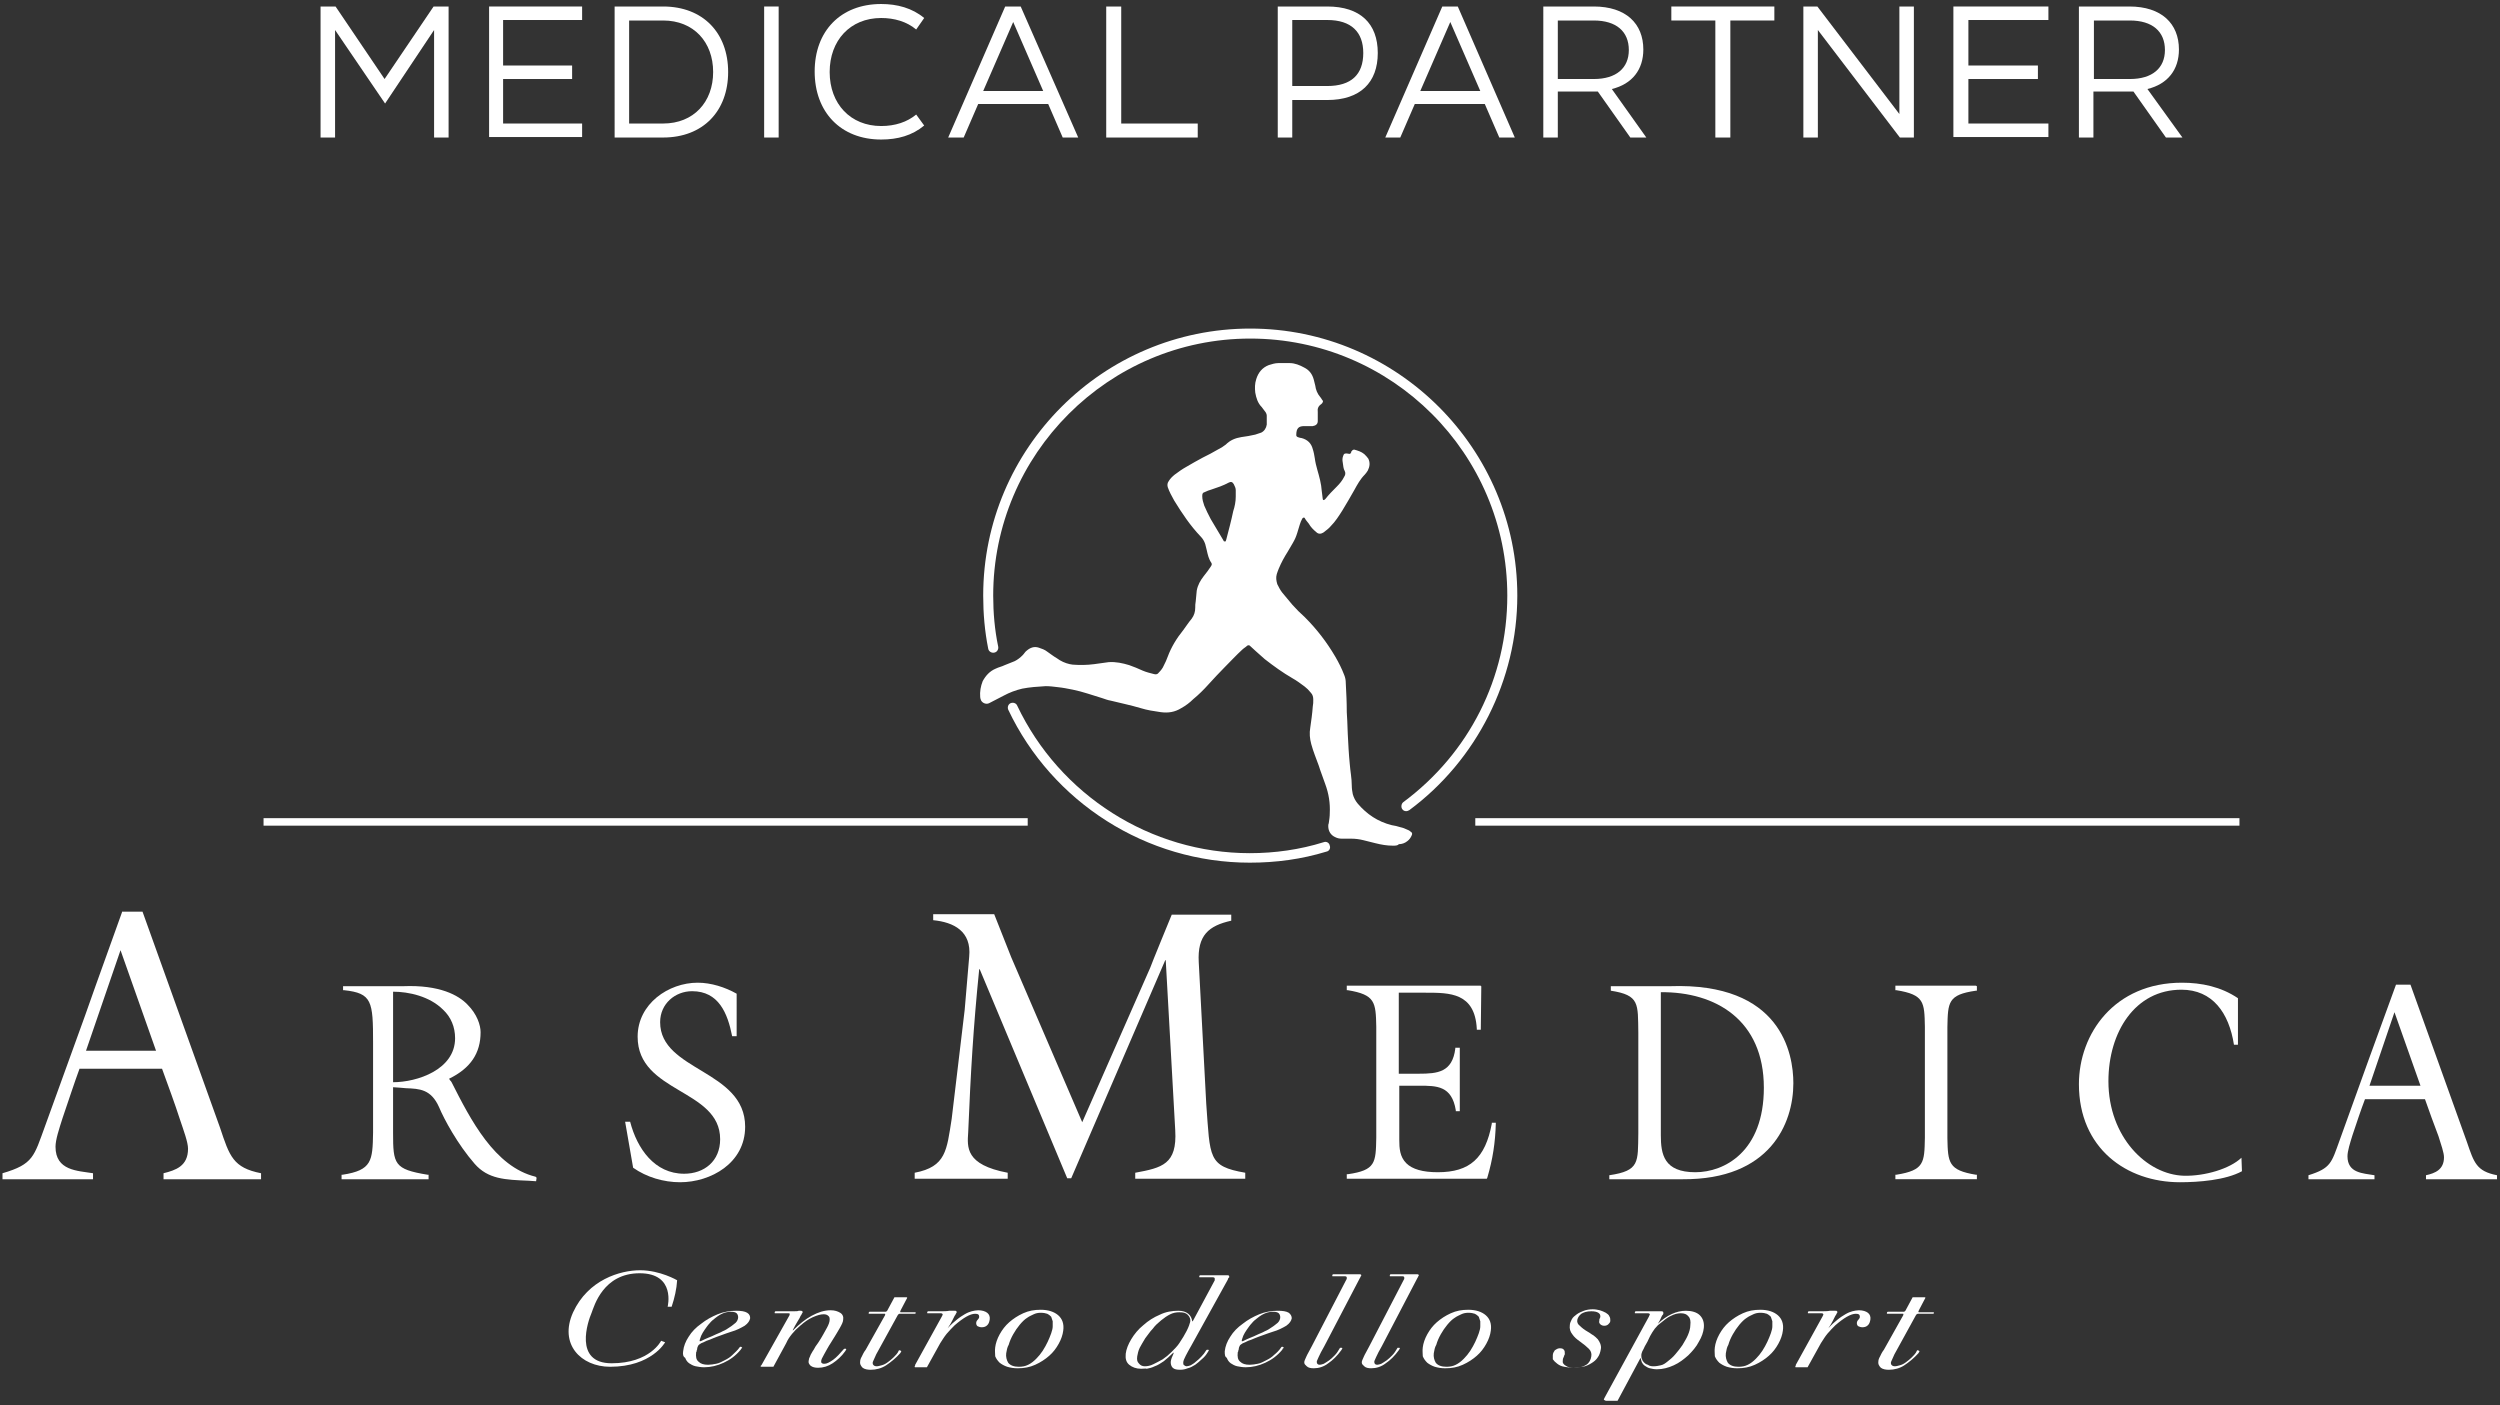 <?xml version="1.0" encoding="utf-8"?>
<!-- Generator: Adobe Illustrator 27.0.0, SVG Export Plug-In . SVG Version: 6.00 Build 0)  -->
<svg version="1.1" xmlns="http://www.w3.org/2000/svg" xmlns:xlink="http://www.w3.org/1999/xlink" x="0px" y="0px" width="499.9px"
	 height="281px" viewBox="0 0 499.9 281" style="enable-background:new 0 0 499.9 281;" xml:space="preserve">
<rect x="0" y="0" width="499.9" height="281" fill="#333333" stroke="none"/>
<style type="text/css">
	.st0{fill:#FFFFFF;}
	.st1{display:none;}
	.st2{display:inline;}
	.st3{fill:#006FB7;}
</style>
<g id="Livello_2">
</g>
<g id="Livello_3">
	<path class="st0" d="M136.6,270.2c0.1-1,0.5-2,1.1-2.9c0.6-1,1.5-1.9,2.5-2.6c1-0.8,2.1-1.4,3.3-1.9c1.2-0.5,2.5-0.7,3.7-0.7
		c1,0,1.7,0.1,2.2,0.4s0.6,0.7,0.6,1.1c-0.1,0.5-0.4,1-1.1,1.5c-0.7,0.4-1.6,0.9-2.7,1.2c-0.7,0.2-1.4,0.5-2,0.7s-1.1,0.4-1.6,0.6
		c-0.5,0.2-0.9,0.4-1.3,0.5c-0.4,0.2-0.8,0.4-1.1,0.5c-0.3,0.2-0.5,0.3-0.6,0.5c-0.1,0.2-0.2,0.4-0.2,0.7c0,0.1-0.1,0.2-0.1,0.3
		c0,0.1,0,0.2-0.1,0.3c-0.1,0.9,0,1.5,0.5,1.9c0.4,0.4,1,0.6,1.9,0.6c0.5,0,1.1-0.1,1.6-0.2c0.6-0.1,1.1-0.4,1.7-0.7
		c0.6-0.3,1.1-0.6,1.6-1.1s1-0.9,1.4-1.5c0.1-0.1,0.1-0.1,0.2-0.1c0.1,0,0.1,0,0.2,0.1c0.1,0,0.1,0.1,0.1,0.1c0,0,0,0.1-0.1,0.1
		c0,0-0.1,0.1-0.2,0.3c-1,1.2-2.1,2-3.4,2.6c-1.3,0.6-2.6,0.9-3.9,0.9c-0.6,0-1.2-0.1-1.7-0.2c-0.5-0.1-1-0.4-1.3-0.6
		c-0.4-0.3-0.6-0.6-0.8-1.1C136.6,271.3,136.5,270.8,136.6,270.2z M139.9,268.1c0,0.1,0,0.1,0.1,0.1c0.1,0,0.3-0.1,0.5-0.2
		c0.2-0.1,0.6-0.3,1.1-0.5c0.5-0.2,1-0.4,1.6-0.7c0.4-0.2,0.8-0.3,1.3-0.6c0.5-0.2,1-0.5,1.4-0.8c0.5-0.3,0.8-0.6,1.2-0.9
		c0.3-0.3,0.5-0.7,0.5-1.1c0-0.3-0.1-0.6-0.3-0.8c-0.2-0.2-0.6-0.3-1.1-0.3c-0.6,0-1.1,0.1-1.6,0.3s-1,0.5-1.5,0.9
		c-0.4,0.3-0.9,0.7-1.2,1.1c-0.4,0.4-0.7,0.9-1,1.3c-0.3,0.4-0.5,0.8-0.7,1.2C140,267.7,139.9,267.9,139.9,268.1z"/>
	<path class="st0" d="M152.3,272.9l5.4-9.6c0.1-0.2,0.2-0.3,0.2-0.4c0-0.1,0-0.1,0-0.2c0-0.1-0.1-0.1-0.3-0.1H155
		c-0.1,0-0.1,0-0.1-0.1c0-0.2,0.1-0.3,0.2-0.3h1.1h0.9c0.3,0,0.5,0,0.8,0c0.3,0,0.5,0,0.8,0c0.5,0,0.8,0,1-0.1c0.2,0,0.3,0,0.4,0
		c0.3,0,0.4,0.1,0.4,0.3c0,0,0,0.1-0.1,0.2c-0.1,0.1-0.1,0.3-0.3,0.5c-0.1,0.3-0.3,0.6-0.6,1.1c-0.3,0.5-0.6,1-1,1.8l0.1,0
		c1.2-1.2,2.4-2.2,3.7-2.9c1.3-0.7,2.5-1.1,3.8-1.1c0.8,0,1.4,0.2,1.9,0.5c0.5,0.3,0.7,0.8,0.6,1.4c0,0.4-0.3,1-0.7,1.7
		c-0.4,0.7-1,1.7-1.7,2.8c-0.6,0.9-1,1.7-1.4,2.4c-0.4,0.7-0.6,1.1-0.6,1.4c0,0.2,0,0.3,0.2,0.4c0.1,0.1,0.3,0.1,0.5,0.1
		c0.4,0,1-0.3,1.7-0.8c0.7-0.5,1.4-1.3,2.1-2.1c0.1-0.1,0.1-0.1,0.2-0.1c0,0,0.1,0,0.2,0c0.1,0,0.1,0.1,0.1,0.1c0,0,0,0.1,0,0.1
		c0,0-0.1,0.1-0.2,0.3c-0.7,1-1.6,1.8-2.5,2.4c-0.9,0.6-1.9,0.9-2.9,0.9c-0.6,0-1.1-0.1-1.5-0.4c-0.3-0.3-0.5-0.6-0.4-1
		c0-0.2,0.1-0.3,0.1-0.5c0.1-0.2,0.2-0.4,0.3-0.7c0.2-0.3,0.3-0.6,0.6-1c0.2-0.4,0.5-0.9,0.9-1.4c0.8-1.2,1.3-2.2,1.7-2.9
		c0.4-0.7,0.6-1.3,0.6-1.7c0-0.3,0-0.6-0.3-0.8c-0.2-0.2-0.5-0.3-0.9-0.3c-0.6,0-1.3,0.2-2.2,0.6c-0.9,0.4-1.7,1-2.5,1.7
		c-0.6,0.5-1.2,1.1-1.6,1.6c-0.5,0.6-0.9,1.2-1.2,1.9l-2.5,4.6c0,0.1-0.1,0.1-0.1,0.1c0,0-0.1,0-0.2,0h-2.1c-0.1,0-0.2,0-0.2-0.1
		c0,0,0-0.1,0-0.1C152.2,273.1,152.2,273,152.3,272.9z"/>
	<path class="st0" d="M172,272.2c0-0.2,0.1-0.6,0.3-0.9c0.2-0.4,0.4-0.9,0.8-1.4l3.7-6.6c0.1-0.2,0.2-0.3,0.2-0.4c0-0.1,0-0.1,0-0.1
		c0-0.1,0-0.1-0.1-0.1h-3.1c-0.1,0-0.1,0-0.1-0.1c0-0.2,0.1-0.3,0.2-0.3h3.2c0.1,0,0.2-0.1,0.3-0.2l1.4-2.6c0-0.1,0.1-0.1,0.1-0.1
		c0,0,0.1,0,0.2,0h2.1c0.1,0,0.2,0,0.2,0.1s-0.1,0.2-0.2,0.4l-1.1,2.1c-0.1,0.2-0.1,0.3-0.1,0.3c0,0,0,0.1,0.1,0.1h2.9
		c0.1,0,0.1,0,0.1,0.1c0,0.2-0.1,0.2-0.2,0.2h-3c-0.1,0-0.3,0.1-0.4,0.3l-3.9,7.1c-0.3,0.5-0.5,0.9-0.7,1.4c-0.2,0.5-0.4,0.8-0.4,1
		c0,0.2,0,0.3,0.2,0.5c0.1,0.1,0.3,0.2,0.6,0.2c0.3,0,0.6-0.1,1-0.2c0.4-0.1,0.8-0.3,1.2-0.6c0.4-0.3,0.8-0.6,1.2-1
		c0.4-0.4,0.8-0.8,1-1.3c0-0.1,0.1-0.1,0.2-0.1c0,0,0.1,0,0.2,0.1c0.1,0,0.1,0.1,0.1,0.1c0,0,0,0.1,0,0.1c0,0-0.1,0.1-0.2,0.3
		c-0.9,1-1.9,1.8-2.8,2.4c-0.9,0.6-2,0.9-3.1,0.9c-0.6,0-1.2-0.1-1.6-0.4C172.1,273.1,171.9,272.7,172,272.2z"/>
	<path class="st0" d="M182.9,273.3c0,0,0-0.1,0-0.1c0,0,0.1-0.1,0.1-0.3l5.3-9.6c0.1-0.2,0.2-0.4,0.2-0.4c0-0.2-0.1-0.3-0.4-0.3
		h-2.6c-0.1,0-0.1,0-0.1-0.1c0-0.2,0.1-0.3,0.2-0.3h1.2c0.6,0,1.1,0,1.5,0s1,0,1.5-0.1c0.4,0,0.7,0,0.8,0c0.1,0,0.2,0,0.3,0
		c0.2,0,0.3,0,0.3,0.1c0.1,0,0.1,0.1,0.1,0.2c0,0,0,0.1-0.1,0.2c-0.1,0.1-0.1,0.3-0.3,0.5c-0.1,0.2-0.3,0.6-0.5,1
		c-0.2,0.4-0.5,0.9-0.9,1.5l0,0c0.6-0.7,1.3-1.3,1.8-1.7c0.6-0.5,1.1-0.8,1.6-1.1s1-0.5,1.4-0.6c0.4-0.1,0.9-0.2,1.3-0.2
		c0.8,0,1.4,0.2,1.8,0.5c0.4,0.3,0.6,0.8,0.5,1.4c-0.1,0.5-0.2,0.8-0.5,1.1c-0.3,0.3-0.7,0.4-1.1,0.4c-0.3,0-0.6-0.1-0.8-0.2
		c-0.2-0.1-0.3-0.4-0.3-0.6c0-0.3,0.1-0.5,0.3-0.7c0.2-0.2,0.3-0.4,0.3-0.6c0-0.4-0.2-0.6-0.8-0.6c-0.5,0-1.1,0.2-1.8,0.6
		c-0.7,0.4-1.5,1-2.3,1.7c-0.5,0.5-1.1,1.1-1.6,1.7c-0.5,0.6-0.9,1.3-1.3,1.9l-2.6,4.7c0,0.1-0.1,0.1-0.1,0.1c0,0-0.1,0-0.2,0h-2.1
		C183,273.4,182.9,273.4,182.9,273.3z"/>
	<path class="st0" d="M199,269.4c0.1-0.8,0.4-1.7,0.9-2.6c0.5-0.9,1.1-1.7,1.9-2.4c0.8-0.7,1.7-1.3,2.8-1.8c1.1-0.5,2.2-0.7,3.5-0.7
		c1.5,0,2.7,0.4,3.5,1.1c0.8,0.7,1.2,1.7,1,3.1c-0.1,0.8-0.4,1.7-0.9,2.6c-0.5,0.9-1.1,1.7-1.9,2.4s-1.7,1.3-2.8,1.8
		c-1.1,0.5-2.2,0.7-3.5,0.7c-0.8,0-1.4-0.1-2.1-0.3c-0.6-0.2-1.1-0.5-1.5-0.8c-0.4-0.4-0.7-0.8-0.9-1.3
		C199,270.7,198.9,270.1,199,269.4z M201.2,270.6c-0.1,0.7,0.1,1.4,0.4,1.9c0.4,0.5,1.1,0.8,2.1,0.8c0.7,0,1.3-0.1,1.9-0.4
		c0.6-0.3,1.1-0.7,1.6-1.2c0.5-0.5,0.9-1,1.3-1.6c0.4-0.6,0.7-1.2,1-1.8c0.3-0.6,0.5-1.2,0.7-1.7c0.2-0.6,0.3-1,0.3-1.4
		c0-0.4,0-0.7,0-1c-0.1-0.3-0.2-0.6-0.3-0.9c-0.2-0.2-0.4-0.4-0.8-0.6c-0.3-0.1-0.7-0.2-1.3-0.2c-0.5,0-1,0.1-1.4,0.3
		c-0.4,0.2-0.9,0.4-1.3,0.7c-0.5,0.3-1,0.8-1.5,1.4s-0.9,1.2-1.3,1.9c-0.4,0.7-0.7,1.4-0.9,2.1C201.4,269.4,201.3,270,201.2,270.6z"
		/>
	<path class="st0" d="M228.2,273.7c-1,0-1.8-0.3-2.4-0.8c-0.6-0.5-0.8-1.2-0.7-2.2c0.1-0.9,0.5-1.9,1.1-2.9c0.6-1,1.4-2,2.4-2.8
		c1-0.9,2.1-1.6,3.3-2.1c1.2-0.6,2.5-0.8,3.7-0.8c0.9,0,1.5,0.2,2,0.6c0.5,0.4,0.7,0.9,0.8,1.5h0.1l4.3-8c0.1-0.1,0.1-0.2,0.1-0.3
		c0-0.1,0-0.1,0-0.2c0-0.2-0.1-0.3-0.5-0.3h-2.5c-0.1,0-0.1,0-0.1-0.1c0-0.2,0.1-0.3,0.2-0.3h2.2c0.3,0,0.5,0,0.8,0
		c0.3,0,0.7,0,1.2,0c0.5,0,0.8,0,0.9,0c0.1,0,0.3,0,0.4,0c0.2,0,0.3,0.1,0.3,0.3c0,0.1,0,0.2-0.1,0.2s-0.1,0.2-0.2,0.4l-7.3,13.2
		c-0.4,0.7-0.8,1.4-1.1,2c-0.3,0.6-0.5,1-0.5,1.4c0,0.2,0,0.4,0.2,0.5c0.1,0.1,0.3,0.2,0.5,0.2c0.2,0,0.5-0.1,0.8-0.2
		c0.3-0.2,0.7-0.4,1-0.7c0.4-0.3,0.7-0.6,1.1-1c0.4-0.4,0.7-0.8,1-1.3c0.1-0.1,0.1-0.1,0.2-0.1s0.1,0,0.2,0s0.1,0.1,0.1,0.1
		c0,0,0,0.1,0,0.1c0,0-0.1,0.1-0.2,0.3c-0.3,0.5-0.7,1-1.2,1.4c-0.4,0.4-0.9,0.8-1.3,1.1c-0.5,0.3-1,0.6-1.5,0.7
		c-0.5,0.2-1,0.3-1.5,0.3c-0.7,0-1.2-0.1-1.5-0.4c-0.3-0.3-0.4-0.7-0.4-1.1c0-0.3,0.1-0.6,0.2-0.9s0.3-0.6,0.4-1l-0.1,0
		c-0.7,0.7-1.3,1.2-1.9,1.7c-0.6,0.4-1.2,0.8-1.8,1c-0.6,0.3-1.1,0.4-1.6,0.5C229.1,273.6,228.7,273.7,228.2,273.7z M228.9,273.2
		c0.5,0,1.1-0.1,1.7-0.4c0.6-0.3,1.2-0.6,1.9-1c0.6-0.4,1.2-0.9,1.8-1.5c0.6-0.6,1.1-1.1,1.5-1.7c0.6-0.9,1.1-1.7,1.5-2.5
		c0.4-0.8,0.6-1.4,0.7-1.8c0.1-0.5-0.1-1-0.5-1.4c-0.4-0.4-0.9-0.5-1.7-0.5c-0.6,0-1.2,0.1-1.8,0.4c-0.6,0.3-1.2,0.7-1.8,1.2
		c-0.6,0.5-1.2,1-1.7,1.7c-0.6,0.6-1,1.3-1.5,1.9c-0.4,0.7-0.8,1.3-1.1,1.9c-0.3,0.6-0.4,1.2-0.5,1.7c-0.1,0.7,0,1.1,0.3,1.4
		C228,273,228.4,273.2,228.9,273.2z"/>
	<path class="st0" d="M244.9,270.2c0.1-1,0.5-2,1.1-2.9c0.6-1,1.5-1.9,2.5-2.6c1-0.8,2.1-1.4,3.3-1.9c1.2-0.5,2.5-0.7,3.7-0.7
		c1,0,1.7,0.1,2.2,0.4c0.4,0.3,0.6,0.7,0.6,1.1c-0.1,0.5-0.4,1-1.1,1.5c-0.7,0.4-1.6,0.9-2.7,1.2c-0.7,0.2-1.4,0.5-2,0.7
		c-0.6,0.2-1.1,0.4-1.6,0.6c-0.5,0.2-0.9,0.4-1.3,0.5c-0.4,0.2-0.8,0.4-1.1,0.5c-0.3,0.2-0.5,0.3-0.6,0.5c-0.1,0.2-0.2,0.4-0.2,0.7
		c0,0.1-0.1,0.2-0.1,0.3c0,0.1,0,0.2-0.1,0.3c-0.1,0.9,0,1.5,0.5,1.9c0.4,0.4,1,0.6,1.9,0.6c0.5,0,1.1-0.1,1.6-0.2
		c0.6-0.1,1.1-0.4,1.7-0.7c0.6-0.3,1.1-0.6,1.6-1.1c0.5-0.4,1-0.9,1.4-1.5c0.1-0.1,0.1-0.1,0.2-0.1c0.1,0,0.1,0,0.2,0.1
		c0.1,0,0.1,0.1,0.1,0.1c0,0,0,0.1-0.1,0.1s-0.1,0.1-0.2,0.3c-1,1.2-2.1,2-3.4,2.6s-2.6,0.9-3.9,0.9c-0.6,0-1.2-0.1-1.7-0.2
		c-0.5-0.1-1-0.4-1.3-0.6c-0.4-0.3-0.6-0.6-0.8-1.1C244.9,271.3,244.9,270.8,244.9,270.2z M248.3,268.1c0,0.1,0,0.1,0.1,0.1
		c0.1,0,0.3-0.1,0.5-0.2c0.2-0.1,0.6-0.3,1.1-0.5c0.5-0.2,1-0.4,1.6-0.7c0.4-0.2,0.8-0.3,1.3-0.6c0.5-0.2,1-0.5,1.4-0.8
		c0.5-0.3,0.8-0.6,1.2-0.9c0.3-0.3,0.5-0.7,0.5-1.1c0-0.3-0.1-0.6-0.3-0.8c-0.2-0.2-0.6-0.3-1.1-0.3c-0.6,0-1.1,0.1-1.6,0.3
		c-0.5,0.2-1,0.5-1.5,0.9c-0.4,0.3-0.9,0.7-1.2,1.1c-0.4,0.4-0.7,0.9-1,1.3c-0.3,0.4-0.5,0.8-0.7,1.2
		C248.4,267.7,248.3,267.9,248.3,268.1z"/>
	<path class="st0" d="M260.8,272.4c0-0.3,0.2-0.6,0.4-1.1c0.2-0.5,0.6-1.1,1.1-2.1l6.9-13.3c0.1-0.1,0.1-0.2,0.1-0.3
		c0-0.1,0-0.1,0-0.1c0-0.2-0.1-0.3-0.4-0.3h-2.4c-0.1,0-0.1,0-0.1-0.1c0-0.2,0.1-0.3,0.2-0.3h2c0.3,0,0.5,0,0.8,0c0.3,0,0.7,0,1.2,0
		c0.5,0,0.8,0,0.9,0s0.3,0,0.4,0c0.2,0,0.3,0.1,0.3,0.2c0,0.1,0,0.1-0.1,0.2c0,0.1-0.1,0.2-0.2,0.4l-7.1,13.6
		c-0.5,0.9-0.9,1.6-1.1,2.1c-0.2,0.5-0.4,0.8-0.4,1c0,0.4,0.2,0.6,0.6,0.6c0.2,0,0.5-0.1,0.8-0.2c0.3-0.2,0.7-0.4,1.1-0.7
		c0.4-0.3,0.7-0.6,1.1-1c0.4-0.4,0.7-0.9,1-1.4c0-0.1,0.1-0.1,0.2-0.1c0.1,0,0.1,0,0.2,0c0.1,0,0.1,0.1,0.1,0.1c0,0,0,0.1,0,0.1
		c0,0-0.1,0.1-0.2,0.3c-0.8,1.1-1.7,2-2.6,2.6c-0.9,0.7-1.9,1-2.9,1c-0.6,0-1.1-0.1-1.4-0.4S260.8,272.8,260.8,272.4z"/>
	<path class="st0" d="M272.3,272.4c0-0.3,0.2-0.6,0.4-1.1c0.2-0.5,0.6-1.1,1.1-2.1l6.9-13.3c0.1-0.1,0.1-0.2,0.1-0.3
		c0-0.1,0-0.1,0-0.1c0-0.2-0.1-0.3-0.4-0.3H278c-0.1,0-0.1,0-0.1-0.1c0-0.2,0.1-0.3,0.2-0.3h2c0.3,0,0.5,0,0.8,0c0.3,0,0.7,0,1.2,0
		c0.5,0,0.8,0,0.9,0s0.3,0,0.4,0c0.2,0,0.3,0.1,0.3,0.2c0,0.1,0,0.1-0.1,0.2c0,0.1-0.1,0.2-0.2,0.4l-7.1,13.6
		c-0.5,0.9-0.9,1.6-1.1,2.1c-0.2,0.5-0.4,0.8-0.4,1c0,0.4,0.2,0.6,0.6,0.6c0.2,0,0.5-0.1,0.8-0.2c0.3-0.2,0.7-0.4,1.1-0.7
		c0.4-0.3,0.7-0.6,1.1-1c0.4-0.4,0.7-0.9,1-1.4c0-0.1,0.1-0.1,0.2-0.1c0.1,0,0.1,0,0.2,0c0.1,0,0.1,0.1,0.1,0.1c0,0,0,0.1,0,0.1
		c0,0-0.1,0.1-0.2,0.3c-0.8,1.1-1.7,2-2.6,2.6c-0.9,0.7-1.9,1-2.9,1c-0.6,0-1.1-0.1-1.4-0.4S272.3,272.8,272.3,272.4z"/>
	<path class="st0" d="M284.5,269.4c0.1-0.8,0.4-1.7,0.9-2.6c0.5-0.9,1.1-1.7,1.9-2.4c0.8-0.7,1.7-1.3,2.8-1.8
		c1.1-0.5,2.2-0.7,3.5-0.7c1.5,0,2.7,0.4,3.5,1.1c0.8,0.7,1.2,1.7,1,3.1c-0.1,0.8-0.4,1.7-0.9,2.6c-0.5,0.9-1.1,1.7-1.9,2.4
		c-0.8,0.7-1.7,1.3-2.8,1.8c-1.1,0.5-2.2,0.7-3.5,0.7c-0.8,0-1.4-0.1-2.1-0.3c-0.6-0.2-1.1-0.5-1.5-0.8c-0.4-0.4-0.7-0.8-0.9-1.3
		C284.5,270.7,284.4,270.1,284.5,269.4z M286.7,270.6c-0.1,0.7,0.1,1.4,0.4,1.9c0.4,0.5,1.1,0.8,2.1,0.8c0.7,0,1.3-0.1,1.9-0.4
		c0.6-0.3,1.1-0.7,1.6-1.2c0.5-0.5,0.9-1,1.3-1.6c0.4-0.6,0.7-1.2,1-1.8c0.3-0.6,0.5-1.2,0.7-1.7c0.2-0.6,0.3-1,0.3-1.4
		c0-0.4,0-0.7,0-1c-0.1-0.3-0.2-0.6-0.3-0.9c-0.2-0.2-0.4-0.4-0.8-0.6c-0.3-0.1-0.7-0.2-1.3-0.2c-0.5,0-1,0.1-1.4,0.3
		s-0.9,0.4-1.3,0.7c-0.5,0.3-1,0.8-1.5,1.4s-0.9,1.2-1.3,1.9c-0.4,0.7-0.7,1.4-0.9,2.1C286.9,269.4,286.8,270,286.7,270.6z"/>
	<path class="st0" d="M310.5,271c0-0.4,0.2-0.7,0.4-1c0.3-0.2,0.6-0.4,1-0.4s0.7,0.1,0.8,0.3c0.2,0.2,0.2,0.4,0.2,0.8
		c0,0.1,0,0.2-0.1,0.3c0,0.1-0.1,0.2-0.1,0.3c-0.1,0.2-0.2,0.4-0.2,0.7c-0.1,0.5,0.1,0.8,0.6,1.1c0.4,0.3,1,0.4,1.7,0.4
		c1,0,1.8-0.2,2.4-0.6c0.6-0.4,0.9-1,1-1.7c0.1-0.6-0.1-1.1-0.5-1.5c-0.4-0.4-1-0.9-1.7-1.4c-0.7-0.5-1.2-0.9-1.6-1.5
		c-0.4-0.5-0.6-1.1-0.5-1.8c0-0.4,0.2-0.8,0.4-1.2c0.2-0.4,0.6-0.7,1-1c0.4-0.3,0.9-0.5,1.4-0.7c0.5-0.2,1.2-0.3,1.8-0.3
		c0.5,0,1,0.1,1.4,0.2c0.4,0.1,0.8,0.3,1.2,0.5c0.3,0.2,0.6,0.4,0.7,0.7c0.2,0.3,0.2,0.6,0.2,0.9c0,0.3-0.2,0.5-0.4,0.7
		c-0.2,0.2-0.5,0.3-0.8,0.3s-0.6-0.1-0.8-0.3c-0.2-0.2-0.3-0.4-0.2-0.7c0-0.1,0-0.1,0-0.2c0,0,0-0.1,0.1-0.3c0-0.1,0.1-0.2,0.1-0.2
		c0-0.1,0-0.2,0-0.2c0-0.3-0.1-0.5-0.4-0.7c-0.3-0.2-0.8-0.3-1.4-0.3c-0.9,0-1.5,0.2-2,0.5c-0.5,0.4-0.7,0.8-0.8,1.2
		c-0.1,0.5,0.1,0.9,0.5,1.2c0.4,0.4,0.9,0.8,1.6,1.2c0.4,0.2,0.7,0.5,1.1,0.7c0.3,0.2,0.6,0.5,0.9,0.8c0.2,0.3,0.4,0.6,0.5,0.9
		c0.1,0.3,0.2,0.7,0.1,1.1c-0.1,0.6-0.3,1.2-0.6,1.6c-0.3,0.5-0.8,0.9-1.3,1.2s-1.1,0.6-1.7,0.7s-1.3,0.2-1.9,0.2
		c-0.6,0-1.2-0.1-1.8-0.2c-0.6-0.1-1-0.3-1.4-0.6s-0.7-0.6-0.9-0.9C310.5,271.8,310.5,271.4,310.5,271z"/>
	<path class="st0" d="M320.7,279.8c0,0,0.1-0.2,0.2-0.4l8.8-16.1c0.1-0.3,0.2-0.4,0.2-0.4c0-0.2-0.1-0.3-0.4-0.3h-2.5
		c-0.1,0-0.1,0-0.1-0.1c0-0.2,0.1-0.3,0.2-0.3h1.2h1.1c0.3,0,0.5,0,0.8,0c0.3,0,0.6,0,0.9,0c0.4,0,0.7,0,0.8,0s0.2,0,0.3,0
		c0.3,0,0.4,0.1,0.4,0.3c0,0,0,0.1,0,0.2c0,0.1-0.1,0.2-0.2,0.3s-0.2,0.4-0.3,0.6c-0.1,0.3-0.3,0.6-0.6,1.1l0,0
		c1.8-1.7,3.7-2.6,5.6-2.6c1.2,0,2.2,0.3,2.8,0.9c0.6,0.6,0.9,1.4,0.8,2.5c-0.1,0.9-0.4,1.8-1,2.8c-0.5,1-1.3,1.9-2.1,2.7
		c-0.9,0.8-1.8,1.5-2.9,2c-1.1,0.5-2.2,0.8-3.4,0.8c-0.5,0-1-0.1-1.4-0.2c-0.4-0.1-0.7-0.3-1-0.5c-0.3-0.2-0.5-0.5-0.6-0.7
		c-0.1-0.3-0.2-0.6-0.2-0.8h-0.1l-4.5,8.4c0,0.1-0.1,0.1-0.1,0.1c0,0-0.1,0-0.2,0h-2.1C320.8,280,320.7,279.9,320.7,279.8z
		 M330.7,273.2c0.5,0,0.9-0.1,1.4-0.2s0.9-0.4,1.4-0.8c0.5-0.4,1-0.8,1.5-1.4c0.5-0.6,1-1.2,1.4-1.8c0.4-0.7,0.8-1.3,1.1-2
		c0.3-0.7,0.5-1.4,0.5-2c0.1-0.8,0-1.4-0.4-1.8c-0.3-0.4-0.8-0.6-1.5-0.6c-0.5,0-1,0.1-1.5,0.3c-0.5,0.2-1.1,0.5-1.6,0.9
		c-0.5,0.4-1,0.8-1.5,1.2c-0.5,0.5-0.8,0.9-1.1,1.4c-0.3,0.5-0.6,1-0.8,1.5s-0.5,0.9-0.7,1.3c-0.2,0.4-0.3,0.7-0.5,1
		c-0.1,0.3-0.2,0.5-0.2,0.7c0,0.3,0,0.6,0.1,0.8c0.1,0.3,0.2,0.5,0.4,0.7c0.2,0.2,0.4,0.4,0.8,0.5
		C329.9,273.2,330.3,273.2,330.7,273.2z"/>
	<path class="st0" d="M342.9,269.4c0.1-0.8,0.4-1.7,0.9-2.6c0.5-0.9,1.1-1.7,1.9-2.4c0.8-0.7,1.7-1.3,2.8-1.8
		c1.1-0.5,2.2-0.7,3.5-0.7c1.5,0,2.7,0.4,3.5,1.1c0.8,0.7,1.2,1.7,1,3.1c-0.1,0.8-0.4,1.7-0.9,2.6c-0.5,0.9-1.1,1.7-1.9,2.4
		c-0.8,0.7-1.7,1.3-2.8,1.8c-1.1,0.5-2.2,0.7-3.5,0.7c-0.8,0-1.4-0.1-2.1-0.3c-0.6-0.2-1.1-0.5-1.5-0.8c-0.4-0.4-0.7-0.8-0.9-1.3
		C342.9,270.7,342.8,270.1,342.9,269.4z M345.1,270.6c-0.1,0.7,0.1,1.4,0.4,1.9c0.4,0.5,1.1,0.8,2.1,0.8c0.7,0,1.3-0.1,1.9-0.4
		c0.6-0.3,1.1-0.7,1.6-1.2c0.5-0.5,0.9-1,1.3-1.6c0.4-0.6,0.7-1.2,1-1.8c0.3-0.6,0.5-1.2,0.7-1.7c0.2-0.6,0.3-1,0.3-1.4
		c0-0.4,0-0.7,0-1c-0.1-0.3-0.2-0.6-0.3-0.9c-0.2-0.2-0.4-0.4-0.8-0.6c-0.3-0.1-0.7-0.2-1.3-0.2c-0.5,0-1,0.1-1.4,0.3
		s-0.9,0.4-1.3,0.7c-0.5,0.3-1,0.8-1.5,1.4s-0.9,1.2-1.3,1.9c-0.4,0.7-0.7,1.4-0.9,2.1C345.3,269.4,345.2,270,345.1,270.6z"/>
	<path class="st0" d="M359,273.3c0,0,0-0.1,0-0.1c0,0,0.1-0.1,0.1-0.3l5.3-9.6c0.1-0.2,0.2-0.4,0.2-0.4c0-0.2-0.1-0.3-0.4-0.3h-2.6
		c-0.1,0-0.1,0-0.1-0.1c0-0.2,0.1-0.3,0.2-0.3h1.2c0.6,0,1.1,0,1.5,0s1,0,1.5-0.1c0.4,0,0.7,0,0.8,0c0.1,0,0.2,0,0.3,0
		c0.2,0,0.3,0,0.3,0.1c0.1,0,0.1,0.1,0.1,0.2c0,0,0,0.1-0.1,0.2c-0.1,0.1-0.1,0.3-0.3,0.5c-0.1,0.2-0.3,0.6-0.5,1
		c-0.2,0.4-0.5,0.9-0.9,1.5l0,0c0.6-0.7,1.3-1.3,1.8-1.7c0.6-0.5,1.1-0.8,1.6-1.1c0.5-0.3,1-0.5,1.4-0.6c0.4-0.1,0.9-0.2,1.3-0.2
		c0.8,0,1.4,0.2,1.8,0.5c0.4,0.3,0.6,0.8,0.5,1.4c-0.1,0.5-0.2,0.8-0.5,1.1c-0.3,0.3-0.7,0.4-1.1,0.4c-0.3,0-0.6-0.1-0.8-0.2
		c-0.2-0.1-0.3-0.4-0.3-0.6c0-0.3,0.1-0.5,0.3-0.7c0.2-0.2,0.3-0.4,0.3-0.6c0-0.4-0.2-0.6-0.8-0.6c-0.5,0-1.1,0.2-1.8,0.6
		c-0.7,0.4-1.5,1-2.3,1.7c-0.5,0.5-1.1,1.1-1.6,1.7c-0.5,0.6-0.9,1.3-1.3,1.9l-2.6,4.7c0,0.1-0.1,0.1-0.1,0.1c0,0-0.1,0-0.2,0h-2.1
		C359,273.4,359,273.4,359,273.3z"/>
	<path class="st0" d="M375.6,272.2c0-0.2,0.1-0.6,0.3-0.9c0.2-0.4,0.4-0.9,0.8-1.4l3.7-6.6c0.1-0.2,0.2-0.3,0.2-0.4
		c0-0.1,0-0.1,0-0.1c0-0.1,0-0.1-0.1-0.1h-3.1c-0.1,0-0.1,0-0.1-0.1c0-0.2,0.1-0.3,0.2-0.3h3.2c0.1,0,0.2-0.1,0.3-0.2l1.4-2.6
		c0-0.1,0.1-0.1,0.1-0.1c0,0,0.1,0,0.2,0h2.1c0.1,0,0.2,0,0.2,0.1s-0.1,0.2-0.2,0.4l-1.1,2.1c-0.1,0.2-0.1,0.3-0.1,0.3
		c0,0,0,0.1,0.1,0.1h2.9c0.1,0,0.1,0,0.1,0.1c0,0.2-0.1,0.2-0.2,0.2h-3c-0.1,0-0.3,0.1-0.4,0.3l-3.9,7.1c-0.3,0.5-0.5,0.9-0.7,1.4
		s-0.4,0.8-0.4,1c0,0.2,0,0.3,0.2,0.5c0.1,0.1,0.3,0.2,0.6,0.2c0.3,0,0.6-0.1,1-0.2c0.4-0.1,0.8-0.3,1.2-0.6c0.4-0.3,0.8-0.6,1.2-1
		c0.4-0.4,0.8-0.8,1-1.3c0-0.1,0.1-0.1,0.2-0.1c0,0,0.1,0,0.2,0.1c0.1,0,0.1,0.1,0.1,0.1c0,0,0,0.1,0,0.1c0,0-0.1,0.1-0.2,0.3
		c-0.9,1-1.9,1.8-2.8,2.4s-2,0.9-3.1,0.9c-0.6,0-1.2-0.1-1.6-0.4C375.7,273.1,375.5,272.7,375.6,272.2z"/>
	<path class="st0" d="M278.5,169.1c-1.2,0-2.3-0.2-3.5-0.5c-0.8-0.2-1.6-0.4-2.4-0.6c-0.8-0.2-1.6-0.3-2.4-0.3c-0.6,0-1.3,0-1.9,0
		c-0.5,0-0.9-0.1-1.3-0.3c-0.9-0.4-1.4-1.2-1.4-2.2c0-0.2,0-0.4,0.1-0.6c0.1-0.7,0.2-1.3,0.2-2c0.1-2-0.2-3.9-0.9-5.8
		c-0.4-1.2-0.9-2.4-1.3-3.7c-0.5-1.4-1.1-2.8-1.5-4.3c-0.3-1.1-0.4-2.2-0.2-3.3c0.2-1.4,0.4-2.8,0.5-4.2c0.1-0.5,0.1-0.9,0.1-1.4
		c0-0.5-0.1-1-0.5-1.4c-0.4-0.5-0.8-0.9-1.2-1.2c-0.8-0.6-1.6-1.2-2.5-1.7c-1.9-1.1-3.7-2.4-5.5-3.8c-0.6-0.5-1.2-1.1-1.8-1.6
		c-0.4-0.4-0.8-0.7-1.2-1.1c-0.1-0.1-0.3-0.1-0.5,0c-0.3,0.3-0.7,0.5-1,0.8c-1.2,1.1-2.3,2.3-3.5,3.5c-1.1,1.1-2.2,2.3-3.3,3.5
		c-0.9,1-1.9,2-3,2.9c-0.7,0.7-1.5,1.3-2.4,1.8c-1.3,0.8-2.6,1-4.1,0.8c-1.4-0.2-2.7-0.4-4-0.8c-2-0.6-4-1-6-1.5
		c-0.6-0.1-1.1-0.3-1.7-0.5c-2-0.6-3.9-1.3-5.9-1.7c-1-0.2-2-0.4-3-0.5c-0.8-0.1-1.6-0.2-2.4-0.2c-1.6,0.1-3.2,0.2-4.7,0.5
		c-1.3,0.3-2.6,0.8-3.7,1.4c-1,0.5-1.9,1-2.9,1.5c-0.6,0.3-1.3,0-1.6-0.5c-0.1-0.2-0.2-0.5-0.2-0.7c-0.1-1.1,0.1-2.2,0.5-3.2
		c0.6-1.1,1.4-2,2.6-2.5c0.6-0.3,1.2-0.4,1.8-0.7c0.7-0.3,1.3-0.5,2-0.8c0.6-0.3,1.1-0.7,1.6-1.2c0.3-0.3,0.5-0.7,0.8-0.9
		c0.7-0.6,1.5-0.9,2.4-0.6c0.6,0.2,1.2,0.4,1.7,0.8c0.6,0.4,1.2,0.9,1.9,1.3c0.8,0.6,1.7,1,2.6,1.2c0.2,0,0.4,0.1,0.6,0.1
		c1.4,0.1,2.8,0.1,4.3-0.1c1-0.1,1.9-0.3,2.9-0.4c1.4-0.1,2.8,0.2,4.1,0.6c0.9,0.3,1.8,0.7,2.7,1.1c0.7,0.3,1.5,0.5,2.3,0.7
		c0.4,0.1,0.7,0,0.9-0.3c0.4-0.4,0.8-0.9,1-1.4c0.3-0.6,0.6-1.2,0.8-1.8c0.7-1.9,1.8-3.7,3.1-5.3c0.6-0.8,1.1-1.6,1.7-2.3
		c0.5-0.7,0.7-1.4,0.7-2.2c0-0.4,0-0.8,0.1-1.3c0.1-0.7,0.1-1.4,0.2-2.1c0.2-1.1,0.7-2,1.4-2.9c0.5-0.6,1-1.3,1.4-1.9
		c0.2-0.3,0.3-0.5,0.1-0.8c-0.5-0.7-0.7-1.6-0.9-2.5c-0.1-0.4-0.2-0.8-0.3-1.2c-0.2-0.6-0.5-1.1-0.9-1.5c-2.1-2.2-3.7-4.6-5.3-7.2
		c-0.5-0.9-1-1.8-1.3-2.7c-0.1-0.4-0.1-0.8,0.2-1.2c0.3-0.5,0.7-0.9,1.2-1.3c0.8-0.6,1.5-1.1,2.4-1.6c1-0.6,2.1-1.2,3.2-1.8
		c1-0.5,2-1,3-1.6c0.6-0.3,1.1-0.6,1.6-1c0.9-0.9,1.9-1.3,3.1-1.5c0.9-0.1,1.9-0.3,2.8-0.5c0.4-0.1,0.8-0.3,1.2-0.4
		c0.6-0.3,1-0.9,1.1-1.6c0-0.6,0-1.2,0-1.8c0-0.3-0.2-0.7-0.4-0.9c-0.2-0.3-0.4-0.5-0.6-0.8c-0.8-0.8-1.1-1.8-1.3-2.9
		c-0.1-0.9-0.1-1.8,0.2-2.7c0.4-1.3,1.2-2.3,2.5-2.8c0.6-0.2,1.3-0.4,1.9-0.4c0.8,0,1.5,0,2.3,0c1,0,2,0.4,2.9,0.9
		c1,0.5,1.6,1.3,1.9,2.4c0.1,0.4,0.2,0.8,0.3,1.2c0.1,0.8,0.4,1.6,1,2.3c0.2,0.2,0.3,0.5,0.5,0.7c0.1,0.2,0,0.3-0.1,0.5
		c-0.1,0.1-0.1,0.1-0.2,0.2c-0.6,0.4-0.8,0.9-0.7,1.6c0,0.6,0,1.2,0,1.8c0,0.6-0.4,0.9-1,1c-0.3,0-0.6,0-0.9,0c-0.3,0-0.5,0-0.8,0
		c-1.1,0-1.6,0.4-1.6,1.8c0,0.2,0.1,0.3,0.3,0.4c0.3,0.1,0.6,0.2,0.8,0.2c1.1,0.3,1.9,1,2.2,2.2c0.2,0.6,0.3,1.2,0.4,1.8
		c0.1,0.8,0.3,1.6,0.5,2.3c0.4,1.4,0.8,2.8,0.9,4.3c0.1,0.5,0.1,1.1,0.2,1.6c0,0.1,0.1,0.2,0.1,0.2c0.1,0,0.2-0.1,0.3-0.1
		c0,0,0.1-0.1,0.1-0.1c0.7-0.9,1.5-1.7,2.3-2.5c0.6-0.6,1.1-1.2,1.5-2c0.2-0.3,0.3-0.7,0.1-1.1c-0.3-0.5-0.3-1.1-0.4-1.7
		c-0.1-0.5-0.1-0.9,0.1-1.4c0.1-0.4,0.4-0.5,0.9-0.4c0.5,0.1,0.5,0.1,0.7-0.3c0-0.1,0-0.2,0.1-0.2c0.1-0.2,0.3-0.3,0.5-0.3
		c0.7,0.2,1.4,0.4,2,0.9c0.3,0.3,0.6,0.6,0.8,0.9c0.4,0.8,0.3,1.6-0.1,2.4c-0.2,0.3-0.4,0.6-0.6,0.8c-0.9,0.9-1.5,2-2.1,3.1
		c-0.8,1.4-1.6,2.8-2.4,4.1c-0.7,1.1-1.4,2.2-2.3,3.1c-0.4,0.5-1,0.9-1.5,1.3c-0.5,0.3-1,0.3-1.4-0.1c-0.6-0.5-1.1-1-1.5-1.7
		c-0.3-0.4-0.6-0.7-0.8-1.1c-0.1-0.2-0.4-0.1-0.5,0.1c-0.2,0.4-0.4,0.8-0.5,1.2c-0.9,3-0.7,2.5-2.4,5.4c-0.7,1.1-1.3,2.2-1.8,3.4
		c-0.1,0.3-0.3,0.7-0.4,1.1c-0.2,0.7-0.1,1.3,0.1,2c0.3,0.6,0.6,1.2,1,1.7c0.7,0.8,1.3,1.6,2,2.4c0.8,0.9,1.6,1.7,2.5,2.5
		c2.4,2.4,4.4,5,6.1,7.9c0.7,1.2,1.3,2.4,1.8,3.7c0.2,0.5,0.3,1,0.3,1.6c0.1,1.9,0.2,3.8,0.2,5.8c0,0.6,0.1,1.2,0.1,1.8
		c0,0.9,0.1,1.8,0.1,2.6c0.1,2,0.2,4,0.4,6c0.1,1.4,0.4,2.8,0.4,4.3c0,0.6,0.1,1.2,0.2,1.7c0.2,0.7,0.5,1.3,1,1.9
		c1.8,2.1,4,3.6,6.8,4.3c0.6,0.1,1.1,0.2,1.7,0.4c0.5,0.1,1,0.3,1.4,0.5c0.3,0.1,0.6,0.3,0.8,0.5c0.2,0.1,0.2,0.4,0.1,0.6
		c-0.2,0.5-0.5,0.9-0.9,1.2c-0.5,0.4-1.1,0.6-1.7,0.6C279.5,169.1,279,169.1,278.5,169.1z M247.1,99.3c0-0.3,0-0.6,0-0.9
		c0-0.1,0-0.3,0-0.4c0-0.4-0.2-0.8-0.4-1.2c-0.3-0.5-0.6-0.5-1-0.3c-1.1,0.6-2.3,1-3.5,1.4c-0.4,0.1-0.9,0.3-1.3,0.5
		c-0.4,0.1-0.5,0.3-0.5,0.8c0,0.7,0.2,1.3,0.4,1.9c0.4,0.9,0.8,1.8,1.3,2.7c0.8,1.4,1.7,2.8,2.5,4.2c0,0.1,0.1,0.1,0.1,0.2
		c0.1,0.1,0.4,0.1,0.4,0c0-0.1,0.1-0.2,0.1-0.3c0.5-1.9,1-3.8,1.4-5.7C246.9,101.3,247.1,100.3,247.1,99.3z"/>
	<path class="st0" d="M249.9,172.5c-20.6,0-39.5-12-48.3-30.6c-0.2-0.5,0-1.1,0.5-1.3c0.5-0.2,1.1,0,1.3,0.5
		c8.5,17.9,26.7,29.5,46.5,29.5c5,0,10-0.7,14.8-2.2c0.5-0.2,1.1,0.1,1.2,0.7c0.2,0.5-0.1,1.1-0.7,1.2
		C260.3,171.8,255.2,172.5,249.9,172.5z"/>
	<path class="st0" d="M281.2,162.2c-0.3,0-0.6-0.1-0.8-0.4c-0.3-0.4-0.2-1.1,0.2-1.4c13.2-9.8,20.8-24.9,20.8-41.3
		c0-28.4-23.1-51.4-51.4-51.4s-51.4,23.1-51.4,51.4c0,3.4,0.3,6.9,1,10.2c0.1,0.5-0.2,1.1-0.8,1.2c-0.5,0.1-1.1-0.2-1.2-0.8
		c-0.7-3.5-1-7-1-10.6c0-29.5,24-53.4,53.4-53.4s53.4,24,53.4,53.4c0,16.8-8.1,32.9-21.6,42.9C281.6,162.1,281.4,162.2,281.2,162.2z
		"/>
	<g>
		<path class="st0" d="M296.1,197.1h-26.8v0.9l0.2,0c5.5,0.9,5.6,2.4,5.7,7.3l0,1.1v20l0,1.1c-0.1,5-0.1,6.5-5.7,7.3l-0.2,0v0.9h28
			l0.1-0.2c1.1-3.7,1.6-7.1,1.7-10.8v-0.2h-0.8l0,0.2c-1.3,6.9-4.4,9.7-10.8,9.7c-3,0-5.1-0.6-6.3-1.8c-1.3-1.3-1.4-3-1.4-4.7
			c0-0.3,0-0.5,0-0.8l0-0.7c0,0,0-8.9,0-9.3c0.4,0,4,0,4,0c3.5,0,6.5,0,7.3,4.9l0,0.2h0.8v-12.7H291l0,0.2c-0.6,4.7-3.5,5-7.3,5
			c0,0-3.6,0-4,0c0-0.4,0-15.7,0-16.2c0.4,0,5.4,0,5.4,0c4.8,0,9.8,0,10.2,7.2l0,0.2h0.8l0.1-8.7H296.1z"/>
		<path class="st0" d="M80.6,197.2l-12,0v0.8l0.2,0c5.6,0.6,5.8,2.2,5.8,10.5v18c-0.1,5.6-0.2,7.5-6.1,8.4l-0.2,0v0.9h17.4v-0.9
			l-0.2,0c-6.7-1.1-6.9-2.1-6.9-8.4v-9.1c0.4,0,2.6,0.2,2.6,0.2c2.7,0.1,5,0.2,6.6,3.8c1,2.4,3.7,7.4,7.1,11.3
			c2.7,3.1,6.1,3.2,10.8,3.4l1.5,0.1l0.1-0.7l-0.2-0.2c-8.2-2-13-11.4-16.8-18.9l-0.2-0.3c0,0.1-0.2-0.2-0.3-0.4l0,0
			c4.3-2.1,6.3-5.1,6.3-9.3c0-1.4-0.7-3.6-2.6-5.5C91.7,199,87.9,196.9,80.6,197.2z M88.6,201.9c1.6,1.5,2.4,3.5,2.4,5.7
			c0,6.3-7.6,8.8-12.4,8.8c0-0.4,0-17.6,0-18.1C81.7,198.3,85.9,199.2,88.6,201.9z"/>
		<path class="st0" d="M322.1,197.2h11.8c22.3-0.8,24.7,13.5,24.7,19.4c0,8.1-4.7,19.3-22.1,19.2h-14.7v-0.8
			c6.1-0.9,5.7-2.6,5.8-8.4v-20.1c-0.1-5.8,0.3-7.5-5.5-8.4L322.1,197.2L322.1,197.2L322.1,197.2z M332.1,227c0,3.8,0.6,7.4,6.9,7.4
			c5.8,0,13.7-4.1,13.7-16.9c0-13.5-9.6-19.2-20.6-19.1V227z"/>
		<path class="st0" d="M448.3,234.2c-3.3,1.8-8.7,2.2-12.4,2.2c-10.7,0-20.2-6.8-20.2-19.6c0-10.1,7.1-20.3,20.6-20.3
			c3.9,0,7.8,0.8,11.2,3.1v9.3h-0.8c-1-6.4-4.3-11-10.5-11c-9.3,0-14.6,8.5-14.6,18.3c0,11.2,7.7,18.7,15.1,18.9
			c4.2,0.1,9.2-1.4,11.5-3.6L448.3,234.2z"/>
		<g>
			<path class="st0" d="M241.2,220.7l-1.5-28.3c-0.3-5.4,2-7.3,6.5-8.3v-1.2h-11.9c0,0-4.2,10.2-4.3,10.6l-13.6,30.9l-14.2-33
				c-0.1-0.3-3.4-8.6-3.4-8.6h-12.2v1.2c4.1,0.4,7.7,2.2,7.2,7.3l-0.9,10.6l-2.6,21.8c-1,6.3-1.1,9.6-7.4,10.8v1.2h18.6v-1.2
				c-8.5-1.6-8.1-5.1-7.9-8.1c0.5-12,1-20.7,2.2-32.6h0.1l17.5,41.8h0.8l18.8-43.6h0.1l1.9,34c0.4,6.8-2.6,7.5-8,8.5v1.2H249v-1.2
				C241.5,233.2,242,231.5,241.2,220.7z"/>
		</g>
		<path class="st0" d="M24.4,182.4C20.2,194,17,203.1,17,203.1L9,225.2c-2.2,6-2.3,7.6-8.5,9.4v1.2h18.1v-1.2
			c-3.1-0.5-7.5-0.5-7.5-5.3c0-1.4,0.7-3.5,1.4-5.7c1.3-3.8,2.3-6.9,3.4-9.9h16.5c1.3,3.6,2.5,6.8,3.6,10.2c0.7,2.1,1.6,4.5,1.6,5.8
			c0,3.5-2.5,4.3-4.9,4.9v1.2h19.5v-1.2c-5.6-1.1-6.3-3.4-8.2-9.1l-15.5-43.2H24.4z M17.2,210.1l6.9-20.1l7.1,20.1H17.2z"/>
		<path class="st0" d="M147.3,207.2h-0.9c-0.9-4.6-2.7-9-8-9c-3.4,0-6.4,2.5-6.4,6.2c0,9.8,17,9.5,17,20.9c0,7.3-6.9,11.1-13,11.1
			c-3.3,0-6.7-1-9.4-2.9l-1.6-9.2h1c1.4,5.4,4.9,10.4,10.8,10.4c4,0,7.2-2.5,7.2-6.9c0-10.1-16.5-9.2-16.5-20.5
			c0-6.6,6.2-10.8,12-10.8c2.7,0,5.5,0.9,7.8,2.2L147.3,207.2L147.3,207.2L147.3,207.2z"/>
		<g>
			<path class="st0" d="M395.1,197.1h-16.1v0.9l0.2,0c5.6,0.9,5.6,2.4,5.7,7.3l0,1.1v20l0,1.1c-0.1,5-0.1,6.5-5.7,7.4l-0.2,0v0.9
				h16.3v-0.9l-0.2,0c-5.5-0.9-5.6-2.4-5.7-7.3l0-1.1v-20l0-1.1c0.1-5,0.1-6.5,5.7-7.3l0.2,0v-0.9L395.1,197.1L395.1,197.1z"/>
		</g>
		<path class="st0" d="M479.1,196.9c-3.1,8.5-5.5,15.1-5.5,15.1l-5.8,16.1c-1.6,4.4-1.7,5.5-6.2,6.9v0.8h13.2v-0.8
			c-2.3-0.4-5.4-0.4-5.4-3.8c0-1,0.5-2.6,1-4.2c0.9-2.7,1.7-5.1,2.5-7.2h12c0.9,2.6,1.8,5,2.7,7.4c0.5,1.6,1.1,3.3,1.1,4.2
			c0,2.5-1.8,3.2-3.6,3.6v0.8h14.2v-0.8c-4.1-0.8-4.6-2.5-6-6.6l-11.3-31.5L479.1,196.9L479.1,196.9z M473.8,217.1l5-14.7l5.2,14.7
			H473.8z"/>
	</g>
	<g>
		<rect x="295" y="163.6" class="st0" width="152.8" height="1.5"/>
		<rect x="52.7" y="163.6" class="st0" width="152.8" height="1.5"/>
	</g>
	<path class="st0" d="M133.5,261.3h0.8c0.6-1.8,1-3.6,1.1-5.3c0,0-3.4-2-7.4-2c-4,0-10.4,1.9-13.4,8.4c-2.9,6.4,1.6,10.9,7.4,10.9
		c8.3,0,11-4.9,11-4.9l-0.8-0.3c0,0-2.2,4.5-9.9,4.5s-4.7-8.5-4-10.1c0.5-1.3,2.3-7.9,9.6-7.9C135.2,254.6,133.5,261.3,133.5,261.3z
		"/>
	<g>
		<path class="st0" d="M76.9,15.8l9.8-14.5h3v26.2h-2.9V6L77,20.7L67,6v21.5h-2.9V1.3h3L76.9,15.8z"/>
		<path class="st0" d="M116.4,1.3V4h-15.8v9.1h13.8v2.7h-13.8v8.9h15.8v2.7H97.8V1.3H116.4z"/>
		<path class="st0" d="M132.6,1.3c8,0,13,5.3,13,13.1v0c0,7.8-5,13.1-13,13.1h-9.7V1.3H132.6z M125.8,24.7h6.8c6.1,0,10-4.3,10-10.3
			v0c0-6-3.9-10.3-10-10.3h-6.8V24.7z"/>
		<path class="st0" d="M152.8,27.5V1.3h2.9v26.2H152.8z"/>
		<path class="st0" d="M183.2,5.9c-1.9-1.6-4.4-2.3-7-2.3h0c-6.2,0-10.3,4.5-10.3,10.8v0c0,6.4,4.2,10.8,10.3,10.8h0
			c2.8,0,5.2-0.8,7-2.3l1.6,2.2c-2.4,2-5.3,2.8-8.6,2.8h0c-8.1,0-13.3-5.5-13.3-13.6v0c0-8.1,5.2-13.5,13.3-13.5h0
			c3.2,0,6.2,0.8,8.6,2.8L183.2,5.9z"/>
		<path class="st0" d="M215.6,27.5h-3.1l-2.9-6.7h-14l-2.9,6.7h-3.1l11.4-26.2h3.1L215.6,27.5z M202.6,4.4l-6,13.8h12L202.6,4.4z"/>
		<path class="st0" d="M224.2,1.3v23.4h15.3v2.8h-18.3V1.3H224.2z"/>
		<path class="st0" d="M265.4,1.3c6.6,0,10.1,3.4,10.1,9.3v0c0,5.9-3.5,9.4-10.1,9.4h-7v7.5h-2.9V1.3H265.4z M272.6,10.6
			c0-4.2-2.4-6.6-7.2-6.6h-7v13.2h7C270.2,17.2,272.6,14.9,272.6,10.6L272.6,10.6z"/>
		<path class="st0" d="M302.9,27.5h-3.1l-2.9-6.7h-14l-2.9,6.7H277l11.4-26.2h3.1L302.9,27.5z M290,4.4l-6,13.8h12L290,4.4z"/>
		<path class="st0" d="M329.2,27.5H326l-6.5-9.2h-0.8h-7.2v9.2h-2.9V1.3h10.1c6.4,0,9.9,3.4,9.9,8.6v0c0,4-2.2,6.9-6.3,7.9
			L329.2,27.5z M311.5,4v11.8h7.2c4.5,0,7-2.2,7-5.8v0c0-3.7-2.5-5.9-7-5.9H311.5z"/>
		<path class="st0" d="M354.8,1.3v2.8H346v23.4H343V4.1h-8.8V1.3H354.8z"/>
		<path class="st0" d="M379.8,1.3h2.9v26.2h-2.8L363.5,6v21.5h-2.9V1.3h2.8l16.4,21.5V1.3z"/>
		<path class="st0" d="M409.6,1.3V4h-16v9.1h13.9v2.7h-13.9v8.9h16v2.7h-19V1.3H409.6z"/>
		<path class="st0" d="M436.4,27.5h-3.3l-6.5-9.2h-0.8h-7.2v9.2h-2.9V1.3h10.1c6.4,0,9.9,3.4,9.9,8.6v0c0,4-2.2,6.9-6.3,7.9
			L436.4,27.5z M418.7,4v11.8h7.2c4.5,0,7-2.2,7-5.8v0c0-3.7-2.5-5.9-7-5.9H418.7z"/>
	</g>
</g>
<g id="Calque_1" class="st1">
	<g class="st2">
		<path class="st3" d="M296.2,197.1h-26.8v0.9l0.2,0c5.5,0.9,5.6,2.4,5.7,7.3l0,1.1v20l0,1.1c-0.1,5-0.1,6.5-5.7,7.4l-0.2,0v0.9h28
			l0.1-0.2c1.1-3.7,1.6-7.1,1.7-10.9v-0.2h-0.8l0,0.2c-1.3,6.9-4.4,9.7-10.9,9.7c-3,0-5.1-0.6-6.3-1.8c-1.3-1.3-1.4-3-1.4-4.7
			c0-0.3,0-0.5,0-0.8l0-0.7c0,0,0-8.9,0-9.3c0.4,0,4,0,4,0c3.5,0,6.5,0,7.3,4.9l0,0.2h0.8v-12.7h-0.8l0,0.2c-0.6,4.7-3.5,5-7.3,5
			c0,0-3.6,0-4,0c0-0.4,0-15.8,0-16.2c0.4,0,5.4,0,5.4,0c4.8,0,9.8,0,10.3,7.2l0,0.2h0.8l0.1-8.8H296.2z"/>
		<path class="st3" d="M80.3,197.1l-12,0v0.8l0.2,0c5.6,0.6,5.8,2.2,5.8,10.5v18.1c-0.1,5.6-0.2,7.5-6.1,8.4l-0.2,0v0.9h17.5V235
			l-0.2,0c-6.7-1.1-6.9-2.1-6.9-8.4v-9.1c0.4,0,2.6,0.2,2.6,0.2c2.7,0.1,5,0.2,6.6,3.8c1,2.4,3.7,7.4,7.1,11.3
			c2.7,3.1,6.1,3.2,10.8,3.4l1.5,0.1l0.1-0.7l-0.2-0.2c-8.2-2-13-11.4-16.9-18.9l-0.2-0.3c0,0.1-0.2-0.2-0.3-0.4l0,0
			c4.3-2.1,6.3-5.1,6.3-9.3c0-1.4-0.7-3.6-2.6-5.5C91.3,199,87.5,196.9,80.3,197.1z M88.3,201.8c1.6,1.5,2.4,3.5,2.4,5.7
			c0,6.3-7.6,8.8-12.4,8.8c0-0.4,0-17.7,0-18.1C81.4,198.3,85.6,199.2,88.3,201.8z"/>
		<path class="st3" d="M322.2,197.1h11.8c22.4-0.8,24.7,13.6,24.7,19.4c0,8.1-4.7,19.4-22.2,19.2h-14.7V235c6.1-0.9,5.7-2.6,5.8-8.4
			v-20.2c-0.1-5.8,0.3-7.5-5.5-8.4L322.2,197.1L322.2,197.1L322.2,197.1z M332.2,227c0,3.8,0.6,7.4,6.9,7.4c5.9,0,13.7-4.1,13.7-17
			c0-13.6-9.6-19.2-20.7-19.2V227z"/>
		<path class="st3" d="M448.7,234.3c-3.3,1.8-8.8,2.2-12.4,2.2c-10.7,0-20.2-6.8-20.2-19.7c0-10.1,7.1-20.4,20.6-20.4
			c3.9,0,7.8,0.9,11.2,3.1v9.3h-0.8c-1-6.4-4.4-11-10.5-11c-9.4,0-14.6,8.5-14.6,18.3c0,11.2,7.7,18.8,15.2,19
			c4.2,0.1,9.2-1.4,11.6-3.6L448.7,234.3z"/>
		<g>
			<path class="st3" d="M241.2,220.7l-1.5-28.4c-0.3-5.5,2-7.3,6.5-8.3v-1.2h-12c0,0-4.2,10.3-4.3,10.6l-13.6,31l-14.2-33
				c-0.1-0.3-3.4-8.6-3.4-8.6h-12.2v1.2c4.1,0.4,7.7,2.2,7.2,7.3l-0.9,10.6l-2.6,21.9c-1,6.3-1.1,9.7-7.4,10.8v1.2h18.6v-1.2
				c-8.5-1.6-8.1-5.1-7.9-8.1c0.5-12.1,1.1-20.7,2.2-32.6h0.1l17.5,41.9h0.8l18.8-43.7h0.1l1.9,34c0.4,6.9-2.6,7.6-8,8.5v1.2H249
				v-1.2C241.5,233.3,242,231.5,241.2,220.7z"/>
		</g>
		<path class="st3" d="M24,182.3c-4.3,11.6-7.5,20.8-7.5,20.8l-8,22.1c-2.2,6.1-2.3,7.6-8.5,9.5v1.2h18.2v-1.2
			c-3.1-0.5-7.5-0.5-7.5-5.3c0-1.4,0.7-3.5,1.4-5.8c1.3-3.8,2.3-6.9,3.4-9.9H32c1.3,3.6,2.5,6.8,3.7,10.2c0.7,2.1,1.6,4.5,1.6,5.8
			c0,3.5-2.5,4.3-4.9,5v1.2h19.6v-1.2c-5.6-1.2-6.3-3.4-8.2-9.1l-15.6-43.3H24z M16.8,210.1l6.9-20.2l7.1,20.2H16.8z"/>
		<path class="st3" d="M147.1,207.2h-0.9c-0.9-4.6-2.7-9-8-9c-3.4,0-6.4,2.5-6.4,6.3c0,9.8,17,9.5,17,21c0,7.3-6.9,11.1-13.1,11.1
			c-3.3,0-6.7-1-9.5-2.9l-1.6-9.2h1c1.4,5.5,4.9,10.4,10.9,10.4c4,0,7.2-2.5,7.2-6.9c0-10.1-16.5-9.2-16.5-20.6
			c0-6.7,6.2-10.9,12-10.9c2.7,0,5.5,0.9,7.8,2.2L147.1,207.2L147.1,207.2L147.1,207.2z"/>
		<g>
			<path class="st3" d="M395.4,197.1h-16.1v0.9l0.2,0c5.6,0.9,5.6,2.4,5.7,7.4l0,1.1v20l0,1.1c-0.1,5-0.1,6.5-5.7,7.4l-0.2,0v0.9
				h16.3v-0.9l-0.2,0c-5.6-0.9-5.6-2.4-5.7-7.4l0-1.1v-20l0-1.1c0.1-5,0.1-6.5,5.7-7.4l0.2,0v-0.9L395.4,197.1L395.4,197.1z"/>
		</g>
		<path class="st3" d="M479.5,196.8c-3.1,8.5-5.5,15.1-5.5,15.1l-5.8,16.1c-1.6,4.4-1.7,5.5-6.2,6.9v0.8h13.3V235
			c-2.3-0.4-5.5-0.4-5.5-3.8c0-1,0.5-2.6,1-4.2c0.9-2.7,1.7-5.1,2.5-7.2h12c0.9,2.6,1.8,5,2.7,7.4c0.5,1.6,1.1,3.3,1.1,4.2
			c0,2.5-1.8,3.2-3.6,3.6v0.8h14.3V235c-4.1-0.9-4.6-2.5-6-6.6l-11.3-31.5L479.5,196.8L479.5,196.8z M474.3,217.1l5-14.7l5.2,14.7
			H474.3z"/>
	</g>
	<g class="st2">
		<rect x="293.9" y="164.3" class="st3" width="152.8" height="1.5"/>
		<rect x="53.5" y="164.3" class="st3" width="152.8" height="1.5"/>
	</g>
	<g class="st2">
		<path class="st3" d="M237.2,150v10.3c0,0.8,0.6,1.4,1.4,1.4h5.2v-13.7h-5.2L237.2,150z"/>
		<polygon class="st3" points="243.7,146.2 243.7,140.6 239.8,146.2 		"/>
		<rect x="248.4" y="148.1" class="st3" width="3.5" height="13.7"/>
		<path class="st3" d="M218.8,144.8c0,0.8,0.6,1.4,1.4,1.4h14.1l9.5-13.6v-22.3h-25V144.8z"/>
		<path class="st3" d="M250.1,91.6c3.5,0,6.3,2.8,6.4,6.2h6.5v-8.2c0-0.8-0.6-1.4-1.4-1.4h-23c-0.8,0-1.4,0.6-1.4,1.4v8.2h6.5
			C243.8,94.4,246.6,91.6,250.1,91.6z"/>
		<path class="st3" d="M227.1,99.7h-6.9c-0.8,0-1.4,0.6-1.4,1.4v4.6h18.7L227.1,99.7z"/>
		<path class="st3" d="M250.1,73.4c-27.3,0-49.5,22.2-49.5,49.5c0,27.4,22.2,49.5,49.5,49.5c27.4,0,49.5-22.2,49.5-49.5
			C299.6,95.6,277.4,73.4,250.1,73.4z M291.2,110.3h-7.9v34.6c0,1.8-1.4,3.2-3.2,3.2h-12.8l7.6,10.9c0.7,1,0.5,2.5-0.6,3.2
			c-0.4,0.3-0.9,0.4-1.3,0.4c-0.7,0-1.4-0.3-1.9-1l-6.3-9v7.7c0,1.8-1.4,3.2-3.2,3.2h-5.2v2.9c0,1.3-1,2.3-2.3,2.3
			c-1.3,0-2.3-1-2.3-2.3v-2.9h-3.5v2.9c0,1.3-1,2.3-2.3,2.3c-1.3,0-2.3-1-2.3-2.3v-2.9h-5.2c-1.8,0-3.2-1.4-3.2-3.2v-7.7l-6.3,9
			c-0.5,0.6-1.2,1-1.9,1c-0.5,0-0.9-0.1-1.3-0.4c-1-0.7-1.3-2.2-0.6-3.2l7.6-10.9h-12.8c-1.8,0-3.2-1.4-3.2-3.2v-34.6H209
			c-1.3,0-2.3-1-2.3-2.3c0-1.3,1-2.3,2.3-2.3h7.9v-4.6c0-1.8,1.4-3.2,3.2-3.2h3.8l-6.2-3.6c-1.1-0.6-1.5-2-0.8-3.1
			c0.6-1.1,2-1.5,3.1-0.8l13.1,7.6h2.2v-8.2c0-1.8,1.4-3.2,3.2-3.2h23c1.8,0,3.2,1.4,3.2,3.2v8.2h2.2l13.1-7.6
			c1.1-0.6,2.5-0.3,3.1,0.8c0.6,1.1,0.3,2.5-0.9,3.1l-6.2,3.6h3.8c1.8,0,3.2,1.4,3.2,3.2v4.6h7.9c1.3,0,2.3,1,2.3,2.3
			C293.5,109.3,292.5,110.3,291.2,110.3z"/>
		<path class="st3" d="M280,99.7h-6.9l-10.4,6h18.7v-4.6C281.4,100.3,280.8,99.7,280,99.7z"/>
		<path class="st3" d="M256.3,99.7c-0.7,2.8-3.2,4.9-6.2,4.9c-3,0-5.5-2.1-6.2-4.9h-7.6l10.9,6.3c0.7,0.4,1.1,1.2,1.1,2v25.3v12.9
			h3.5v-12.9V108c0-0.8,0.4-1.6,1.1-2l10.9-6.3L256.3,99.7L256.3,99.7L256.3,99.7z"/>
		<path class="st3" d="M256.4,132.6l9.5,13.6H280c0.8,0,1.4-0.6,1.4-1.4v-34.6h-25V132.6z"/>
		<path class="st3" d="M256.4,148.1v13.7h5.2c0.8,0,1.4-0.6,1.4-1.4V150l-1.4-1.9H256.4z"/>
		<polygon class="st3" points="256.4,140.6 256.4,146.2 260.3,146.2 		"/>
	</g>
	<g class="st2">
		<path class="st3" d="M208.7,253.1c-7.8,0-13.8,6.8-13.8,12.7c0,2.8,2,7.6,9.3,7.6c6.8,0,9.3-3.7,10.3-5.3l0.1-0.1l-1-0.2
			c-0.9,1.3-3.3,4.7-9,4.7c-1.7,0-3.5-0.5-4.4-1.3c-1-0.8-1.6-2.3-1.6-3.9c0-2.9,1.2-7.5,3.1-10.1c1.6-2.2,3.9-3.3,6.9-3.3
			c4.5,0,6,2.9,6,5.6c0,0.6-0.1,0.8-0.2,1.1l0,0.2l1-0.1c0.6-2.7,0.9-3.9,0.8-5.5C214.1,253.8,211.4,253.1,208.7,253.1z"/>
		<path class="st3" d="M221.7,254.4l0.1,0.2l0.1,0c1.9,0.2,2.8,0.4,2.8,0.8c0,0.5-1,3-1.4,3.9l-0.1,0.2c0,0.1-0.1,0.3-0.3,0.7
			c-1.1,2.6-4.5,10.5-4.5,11.8c0,0.9,1.2,1.4,2.5,1.4c2.7,0,4.8-2.2,5.5-3.1l0.1-0.1l-0.7-0.4l-0.1,0l-0.1,0.1
			c-0.7,0.6-2.7,2.6-3.8,2.6c-0.6,0-0.9-0.3-0.9-0.7c0-0.8,1.3-3.9,3.5-9c2.4-5.7,2.7-6.3,3.3-8.3l0-0.1l-6.1-0.2L221.7,254.4z"/>
		<path class="st3" d="M234.5,272.1c-0.4,0-1-0.4-1-0.7c0-0.7,1.2-3.4,2.2-5.6c0.9-2,1.5-3.3,1.5-3.6v-0.6h-0.1c-0.2,0-0.7,0-1.2,0
			c-0.5,0-1.1,0-1.3,0l-2.9,0.1l-0.2,0.8h1.3c0.9,0,1.6,0.3,1.6,0.5c0,0.3-0.6,1.7-1.3,3.2c-1,2.4-2.2,5-2.2,6
			c0,0.5,0.3,1.4,2.3,1.4c2.1,0,4.1-1,5.9-2.8l0.1-0.1l-0.9-0.5C236.8,271.4,235.2,272.1,234.5,272.1z"/>
		<path class="st3" d="M238,253.9c-0.7,0-1.5,0.6-1.5,1.3c0,0.7,0.7,1.4,1.5,1.4c0.8,0,1.5-0.6,1.5-1.4
			C239.6,254.6,239,253.9,238,253.9z"/>
		<path class="st3" d="M254.6,272.3c-0.3,0-0.6-0.4-0.6-0.7c0-0.4,0.6-1.9,1.3-3.1c0.5-0.9,2-3.8,2-5.1c0-0.7-0.3-2.3-2.6-2.3
			c-2.5,0-4.7,1.6-6.5,3.3c0,0,0,0,0,0c0.8-2.2,0.9-2.4,0.9-2.8c0-0.5-0.6-0.5-0.8-0.5c-0.1,0-0.5,0-0.9,0.1l-0.2,0
			c-0.5,0.1-1,0.1-1.1,0.1l-2.1,0.1l-0.3,0.7l1.8,0c0.4,0,0.8,0.1,0.8,0.4c0,0.4-0.9,2.5-1.2,3.2c-1.1,2.4-2,4.8-2.8,7.1l-0.1,0.2
			l2.4-0.1c1.8-4.9,2.4-6.4,4.6-8.2c1.4-1.2,3.5-2.5,4.7-2.5c0.6,0,0.9,0.5,0.9,0.9c0,0.8-0.7,2.3-1.3,3.5l-0.2,0.5
			c-0.6,1.2-1.7,3.5-1.7,4.6c0,1.6,1.5,1.6,2.1,1.6c2.6,0,4-1.3,5.3-2.7l0.1-0.1l-0.9-0.4C257.4,270.9,255.9,272.3,254.6,272.3z"/>
		<path class="st3" d="M266.7,272.1c-0.4,0-1-0.4-1-0.7c0-0.7,1.2-3.4,2.2-5.6c0.9-2,1.5-3.3,1.5-3.6v-0.6h-0.1c-0.2,0-0.7,0-1.2,0
			c-0.5,0-1.1,0-1.3,0l-2.9,0.1l-0.2,0.8h1.3c0.9,0,1.6,0.3,1.6,0.5c0,0.3-0.6,1.7-1.3,3.2c-1,2.4-2.2,5-2.2,6
			c0,0.5,0.3,1.4,2.3,1.4c2.1,0,4.1-1,5.9-2.8l0.1-0.1l-0.9-0.5C268.9,271.4,267.4,272.1,266.7,272.1z"/>
		<path class="st3" d="M270.2,253.9c-0.7,0-1.5,0.6-1.5,1.3c0,0.7,0.7,1.4,1.5,1.4s1.5-0.6,1.5-1.4
			C271.7,254.6,271.2,253.9,270.2,253.9z"/>
		<path class="st3" d="M282.9,260.9c-3.9,0-8.5,3.8-8.5,8.8c0,3.4,2.8,3.8,4.1,3.8c1.7,0,4.5-0.9,6.6-3.5l0.1-0.1l-0.7-0.5l-0.1,0
			l-0.1,0.1c-0.8,0.8-3.1,3.1-5.3,3.1c-1.7,0-1.9-1.7-1.9-2.8c0-4.3,2.7-8,5.7-8c1.1,0,1.7,0.4,1.7,1.3c0,0.6,0.1,1.2,1,1.2
			c0.9,0,1.3-0.5,1.3-1.1C286.8,261.9,284.7,260.9,282.9,260.9z"/>
		<path class="st3" d="M304.6,269.3L304.6,269.3c-1.2,1.8-2.4,2.7-3.1,2.7c-0.6,0-1-0.4-1-0.8c0-0.2,0.3-1.6,1.5-4.2l2.8-5.8
			l-2.1,0.1c-0.2,0.3-0.5,0.7-0.9,1.2c-0.4-0.5-1.1-1.4-2.6-1.4c-3.9,0-9.4,4.6-9.4,9.2c0,1.4,0.8,3.1,3,3.1c1.5,0,2-0.3,5.2-2.7
			c0,0.1,0,0.2,0,0.3c0,0.1,0,0.2,0,0.3c0,1.4,1.2,1.9,2.4,1.9c1.6,0,3.9-1.1,5-3.6L304.6,269.3z M296.7,270.5
			c-0.8,0.8-2.4,1.8-3.4,1.8c-0.7,0-1.1-0.7-1.1-1.3c0-2.6,4.2-9.1,6.8-9.1c0.8,0,1.6,0.7,1.6,1.4
			C300.6,264.3,299.4,267.9,296.7,270.5z"/>
	</g>
</g>
</svg>
